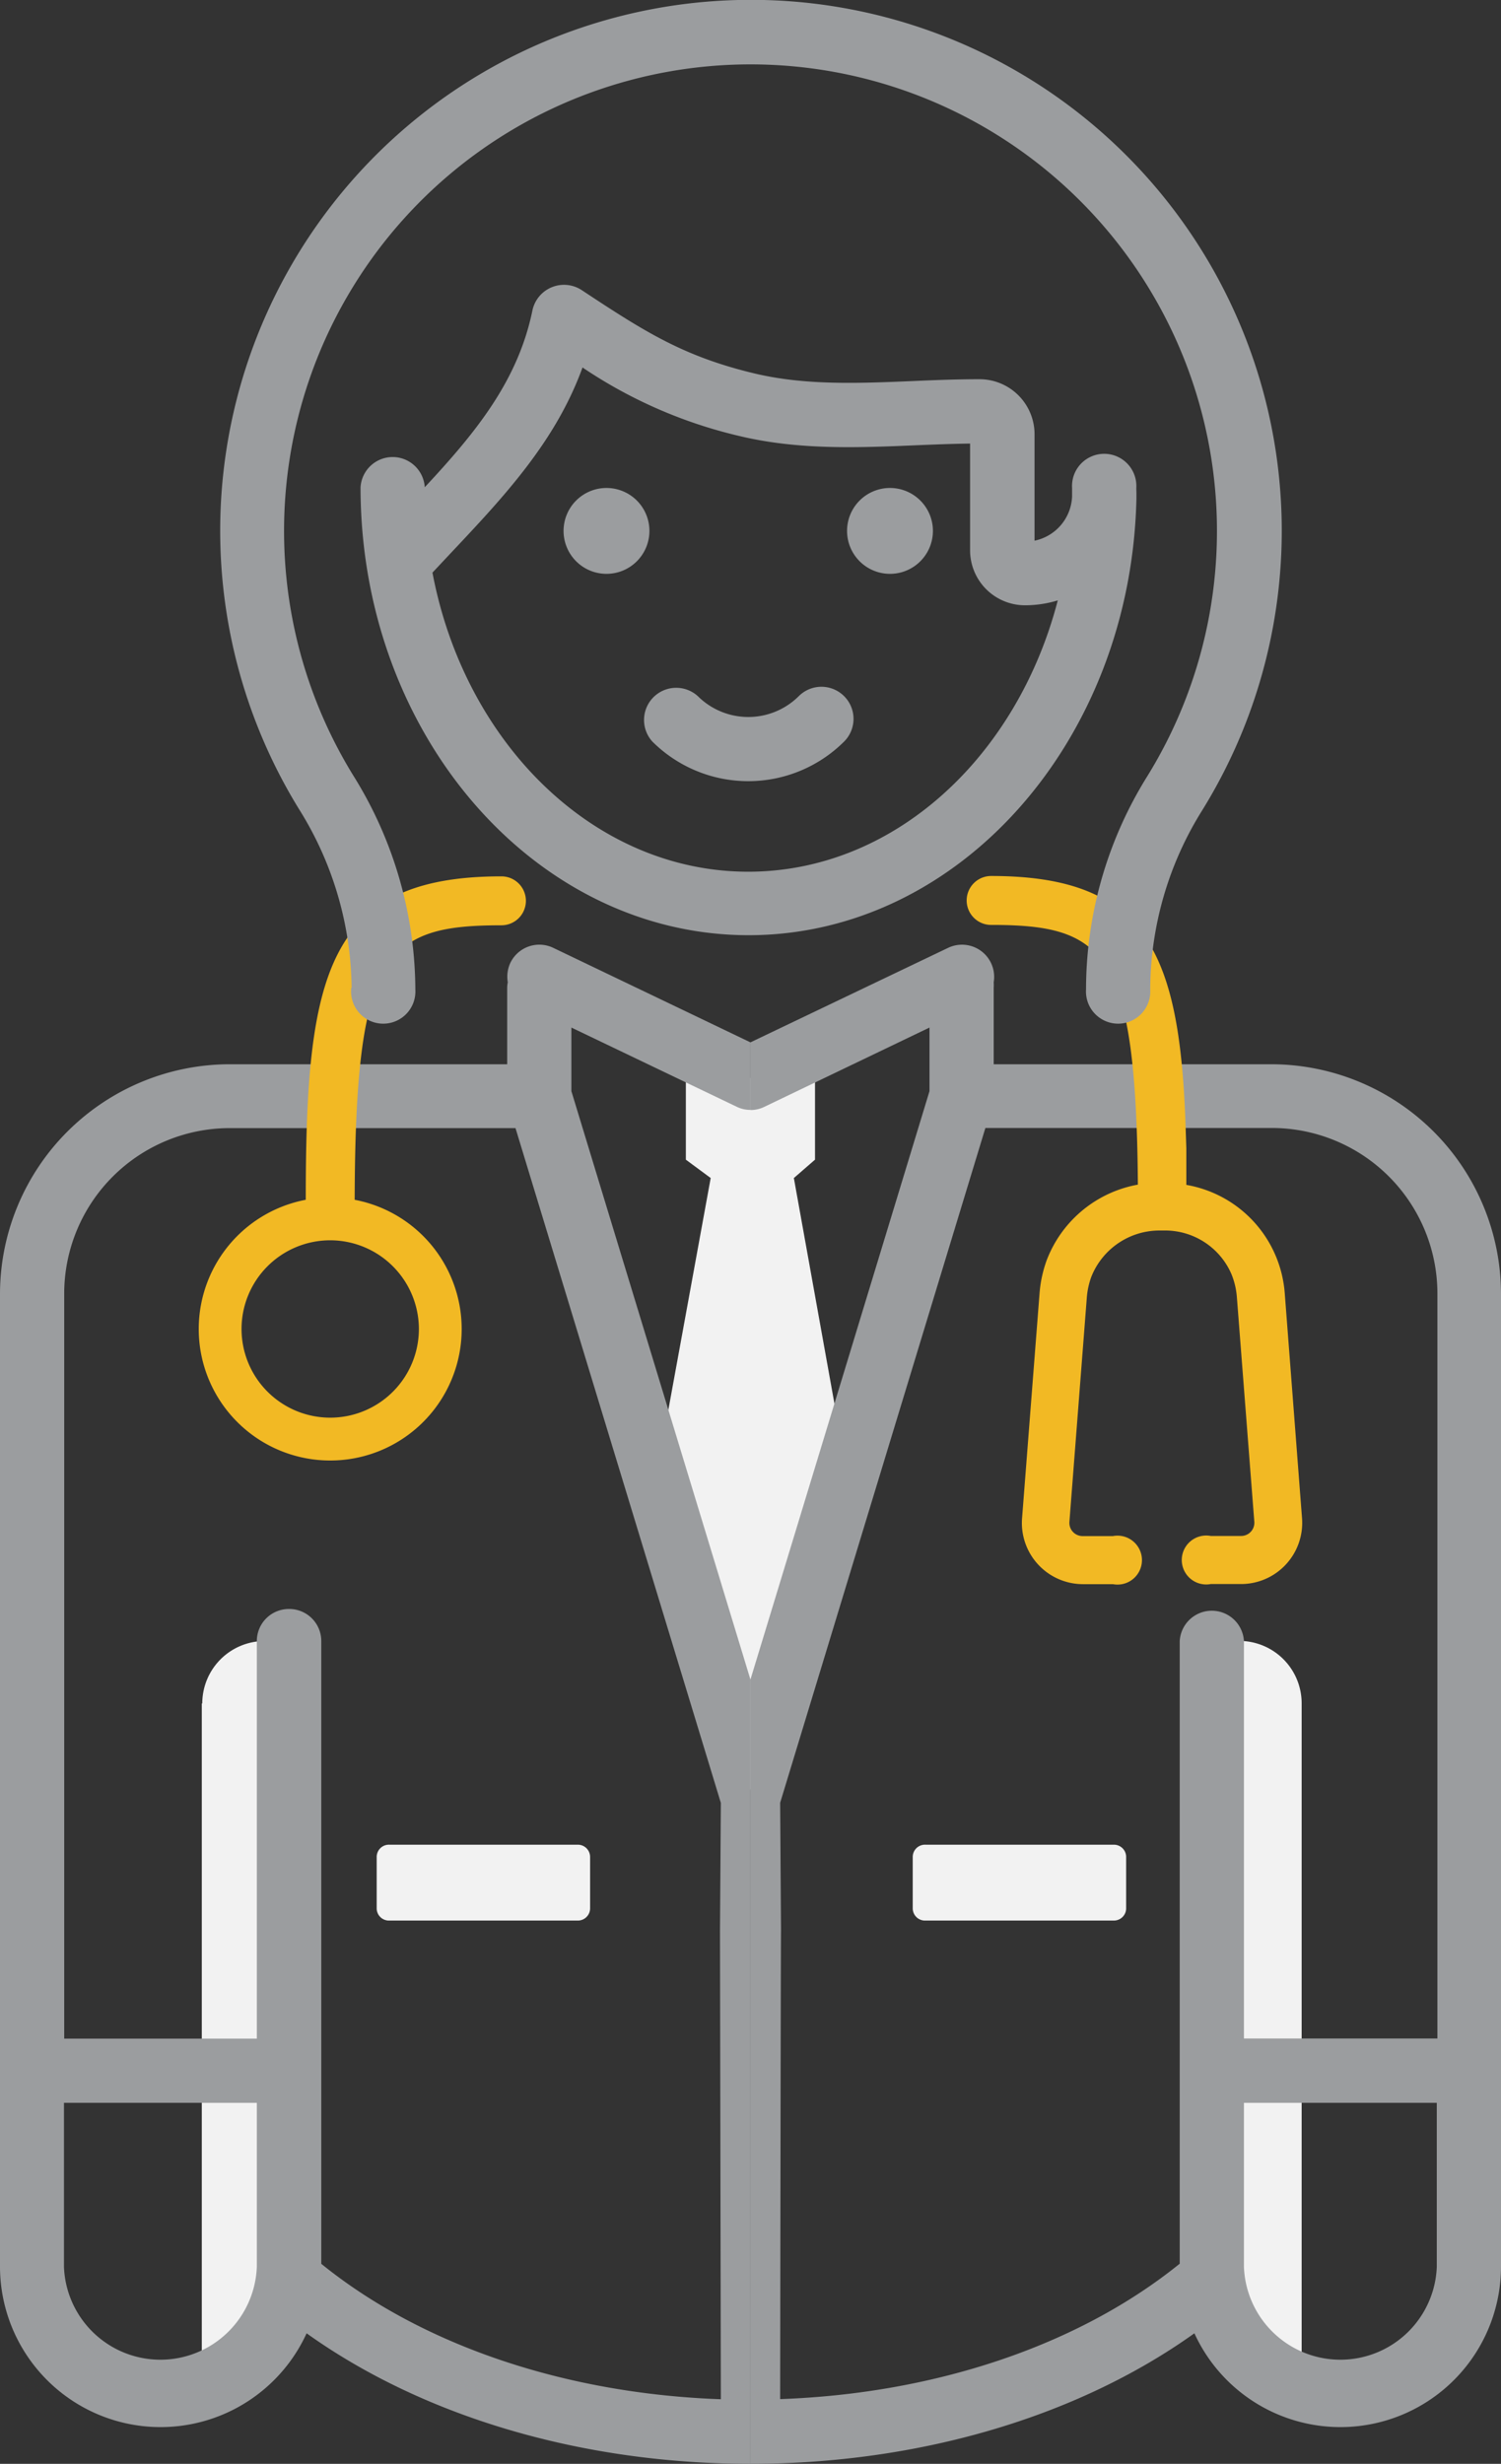 <svg xmlns="http://www.w3.org/2000/svg" viewBox="0 0 122.73 201.41"><rect x="0" y="0" width="122.73" height="201.41" fill="#333333" stroke="none"/><title>medecinf</title><g id="Calque_2" data-name="Calque 2"><g id="Calque_1-2" data-name="Calque 1"><path d="M56.08,94.8V88.12H66.64V94.8l-1.73,1.5,4.42,24.57L61.56,147l-7.94-26.11L58.11,96.3Z" style="fill:#f2f2f2"/><path d="M16.5,139.25v56a10.52,10.52,0,0,0,7.14-10V134.15h-2a5.1,5.1,0,0,0-5.1,5.1Z" style="fill:#f2f2f2"/><path d="M47.25,157H31.85a1,1,0,0,1-1.05-1v-4.2a1,1,0,0,1,1.05-1h15.4a1,1,0,0,1,1,1V156a1,1,0,0,1-1,1Z" style="fill:#f2f2f2"/><path d="M106.43,195.24v-56a5.1,5.1,0,0,0-5.1-5.1h-2v51.14a10.52,10.52,0,0,0,7.14,10Z" style="fill:#f2f2f2"/><path d="M75.68,157h15.4a1,1,0,0,0,1-1v-4.2a1,1,0,0,0-1-1H75.68a1,1,0,0,0-1.05,1V156a1,1,0,0,0,1.05,1Z" style="fill:#f2f2f2"/><path d="M58.94,196.12s0-38.24-.07-38.3l.07-10.45L42.15,92.21H18.78A13.54,13.54,0,0,0,5.25,105.74v60.91H21v-32.5a2.63,2.63,0,0,1,5.25,0v50.9C34.48,191.7,46.21,195.67,58.94,196.12Z" style="fill:none"/><path d="M5.25,185.29a7.89,7.89,0,0,0,15.77,0V171.9H5.25Z" style="fill:none"/><path d="M46.72,84V89.2l14.64,48.1V90.74a2.52,2.52,0,0,1-1.13-.26Z" style="fill:none"/><path d="M46.72,89.2V84l13.51,6.47a2.52,2.52,0,0,0,1.13.26V85.21L45.23,77.48a2.63,2.63,0,0,0-3.5,1.23,2.68,2.68,0,0,0-.21,1.59,2.31,2.31,0,0,0-.05.46V87H18.78A18.8,18.8,0,0,0,0,105.75v79.54a13.13,13.13,0,0,0,25.07,5.45c9.52,6.81,22.5,10.67,36.29,10.67V137.3ZM21,185.29a7.89,7.89,0,0,1-15.77,0V171.9H21Zm2.62-53.76A2.62,2.62,0,0,0,21,134.15v32.5H5.25V105.74A13.54,13.54,0,0,1,18.78,92.22H42.15l16.79,55.16-.07,10.45c0,.06.07,38.3.07,38.3-12.73-.45-24.46-4.42-32.67-11.07v-50.9A2.62,2.62,0,0,0,23.64,131.53Z" style="fill:#9b9d9f"/><path d="M63.79,196.12s.05-38.24.07-38.3l-.07-10.45L80.57,92.21H104a13.54,13.54,0,0,1,13.53,13.52v60.91H101.71v-32.5a2.63,2.63,0,0,0-5.25,0v50.9C88.24,191.7,76.52,195.67,63.79,196.12Z" style="fill:none"/><path d="M117.48,185.29a7.89,7.89,0,0,1-15.77,0V171.9h15.77Z" style="fill:none"/><path d="M76,84V89.2L61.36,137.3V90.74a2.54,2.54,0,0,0,1.14-.26Z" style="fill:none"/><path d="M61.36,137.3v64.11c13.8,0,26.78-3.86,36.3-10.67a13.13,13.13,0,0,0,25.07-5.45V105.75A18.8,18.8,0,0,0,104,87H81.25V80.76a3.42,3.42,0,0,0,0-.46,2.63,2.63,0,0,0-3.72-2.82L61.36,85.21v5.53a2.54,2.54,0,0,0,1.14-.26L76,84V89.2Zm40.35,34.6h15.77v13.39a7.89,7.89,0,0,1-15.77,0Zm-5.25-37.75v50.9c-8.22,6.65-19.94,10.62-32.67,11.07,0,0,.05-38.24.07-38.3l-.07-10.45L80.57,92.21H104a13.54,13.54,0,0,1,13.53,13.52v60.91H101.71v-32.5a2.63,2.63,0,0,0-5.25,0Z" style="fill:#9b9d9f"/><path d="M105.05,105.74A9.73,9.73,0,0,0,97,96.86q0-1.53,0-3l-.07-2.09c-.51-14-3.3-20.16-15.89-20.16a2,2,0,0,0,0,4c9.29,0,11.85,2.13,12,21.23a9.85,9.85,0,0,0-7.46,6.19,10.18,10.18,0,0,0-.58,2.68l-1.43,18.4a5,5,0,0,0,5,5.39H91a2,2,0,1,0,0-3.93H88.5a1.08,1.08,0,0,1-1.06-1.15L88.87,106a6.44,6.44,0,0,1,.36-1.62,6,6,0,0,1,5.57-3.79h.37a5.91,5.91,0,0,1,5.5,3.52,6.16,6.16,0,0,1,.46,1.89l1.43,18.41a1.08,1.08,0,0,1-1.06,1.15H99a2,2,0,1,0,0,3.93h2.46a5,5,0,0,0,5-5.39Z" style="fill:#f2b924"/><path d="M41,71.64c-14.34,0-16,8.07-16,26.44a10.75,10.75,0,1,0,4,0c.05-20.21,2.52-22.44,12-22.44a2,2,0,0,0,0-4Zm-6.75,37A7.25,7.25,0,1,1,27,101.39,7.26,7.26,0,0,1,34.25,108.64Z" style="fill:#f2b924"/><path d="M72.78,39.89a3.51,3.51,0,1,0,3.5,3.5,3.51,3.51,0,0,0-3.5-3.5Z" style="fill:#9b9d9f"/><path d="M49.59,39.89a3.51,3.51,0,1,0,3.51,3.5,3.51,3.51,0,0,0-3.51-3.5Z" style="fill:#9b9d9f"/><path d="M65.31,56.91a5.85,5.85,0,0,1-8.25,0,2.63,2.63,0,0,0-3.72,3.71,11.11,11.11,0,0,0,15.68,0,2.62,2.62,0,1,0-3.71-3.71Z" style="fill:#9b9d9f"/><path d="M92.91,39.89a2.63,2.63,0,1,0-5.25,0c0,.23,0,.47,0,.7a3.85,3.85,0,0,1-3.07,3.61V35.5A4.5,4.5,0,0,0,80.08,31c-1.81,0-3.65.07-5.42.15-4.53.19-8.81.36-12.92-.61-5.84-1.39-9-3.4-14.2-6.84a2.64,2.64,0,0,0-4,1.65c-1.18,5.77-4.63,10-8.81,14.48a2.63,2.63,0,0,0-5.25,0c0,20.19,14.24,36.62,31.73,36.62,17.22,0,31.27-15.92,31.71-35.68,0-.14,0-.27,0-.41s0-.06,0-.09S92.91,40,92.91,39.89ZM61.18,71.26C48.59,71.26,38,60.78,35.36,46.81l1.38-1.47c4.45-4.72,8.68-9.21,10.89-15.3a38.64,38.64,0,0,0,12.9,5.62c4.82,1.14,9.66.94,14.35.74,1.46-.06,3-.12,4.44-.14V45a4.49,4.49,0,0,0,4.48,4.48,9.17,9.17,0,0,0,2.69-.4C83.15,61.92,73.07,71.26,61.18,71.26Z" style="fill:#9b9d9f"/><path d="M28.71,80.76v.13a2.63,2.63,0,1,0,5.25,0v-.13a33.26,33.26,0,0,0-5.09-17.39,38.14,38.14,0,1,1,64.93.1,33,33,0,0,0-5,17.42,2.63,2.63,0,1,0,5.25,0,27.76,27.76,0,0,1,4.25-14.65,43.4,43.4,0,1,0-73.86-.11,28,28,0,0,1,4.31,14.63Z" style="fill:#9b9d9f"/></g></g></svg>